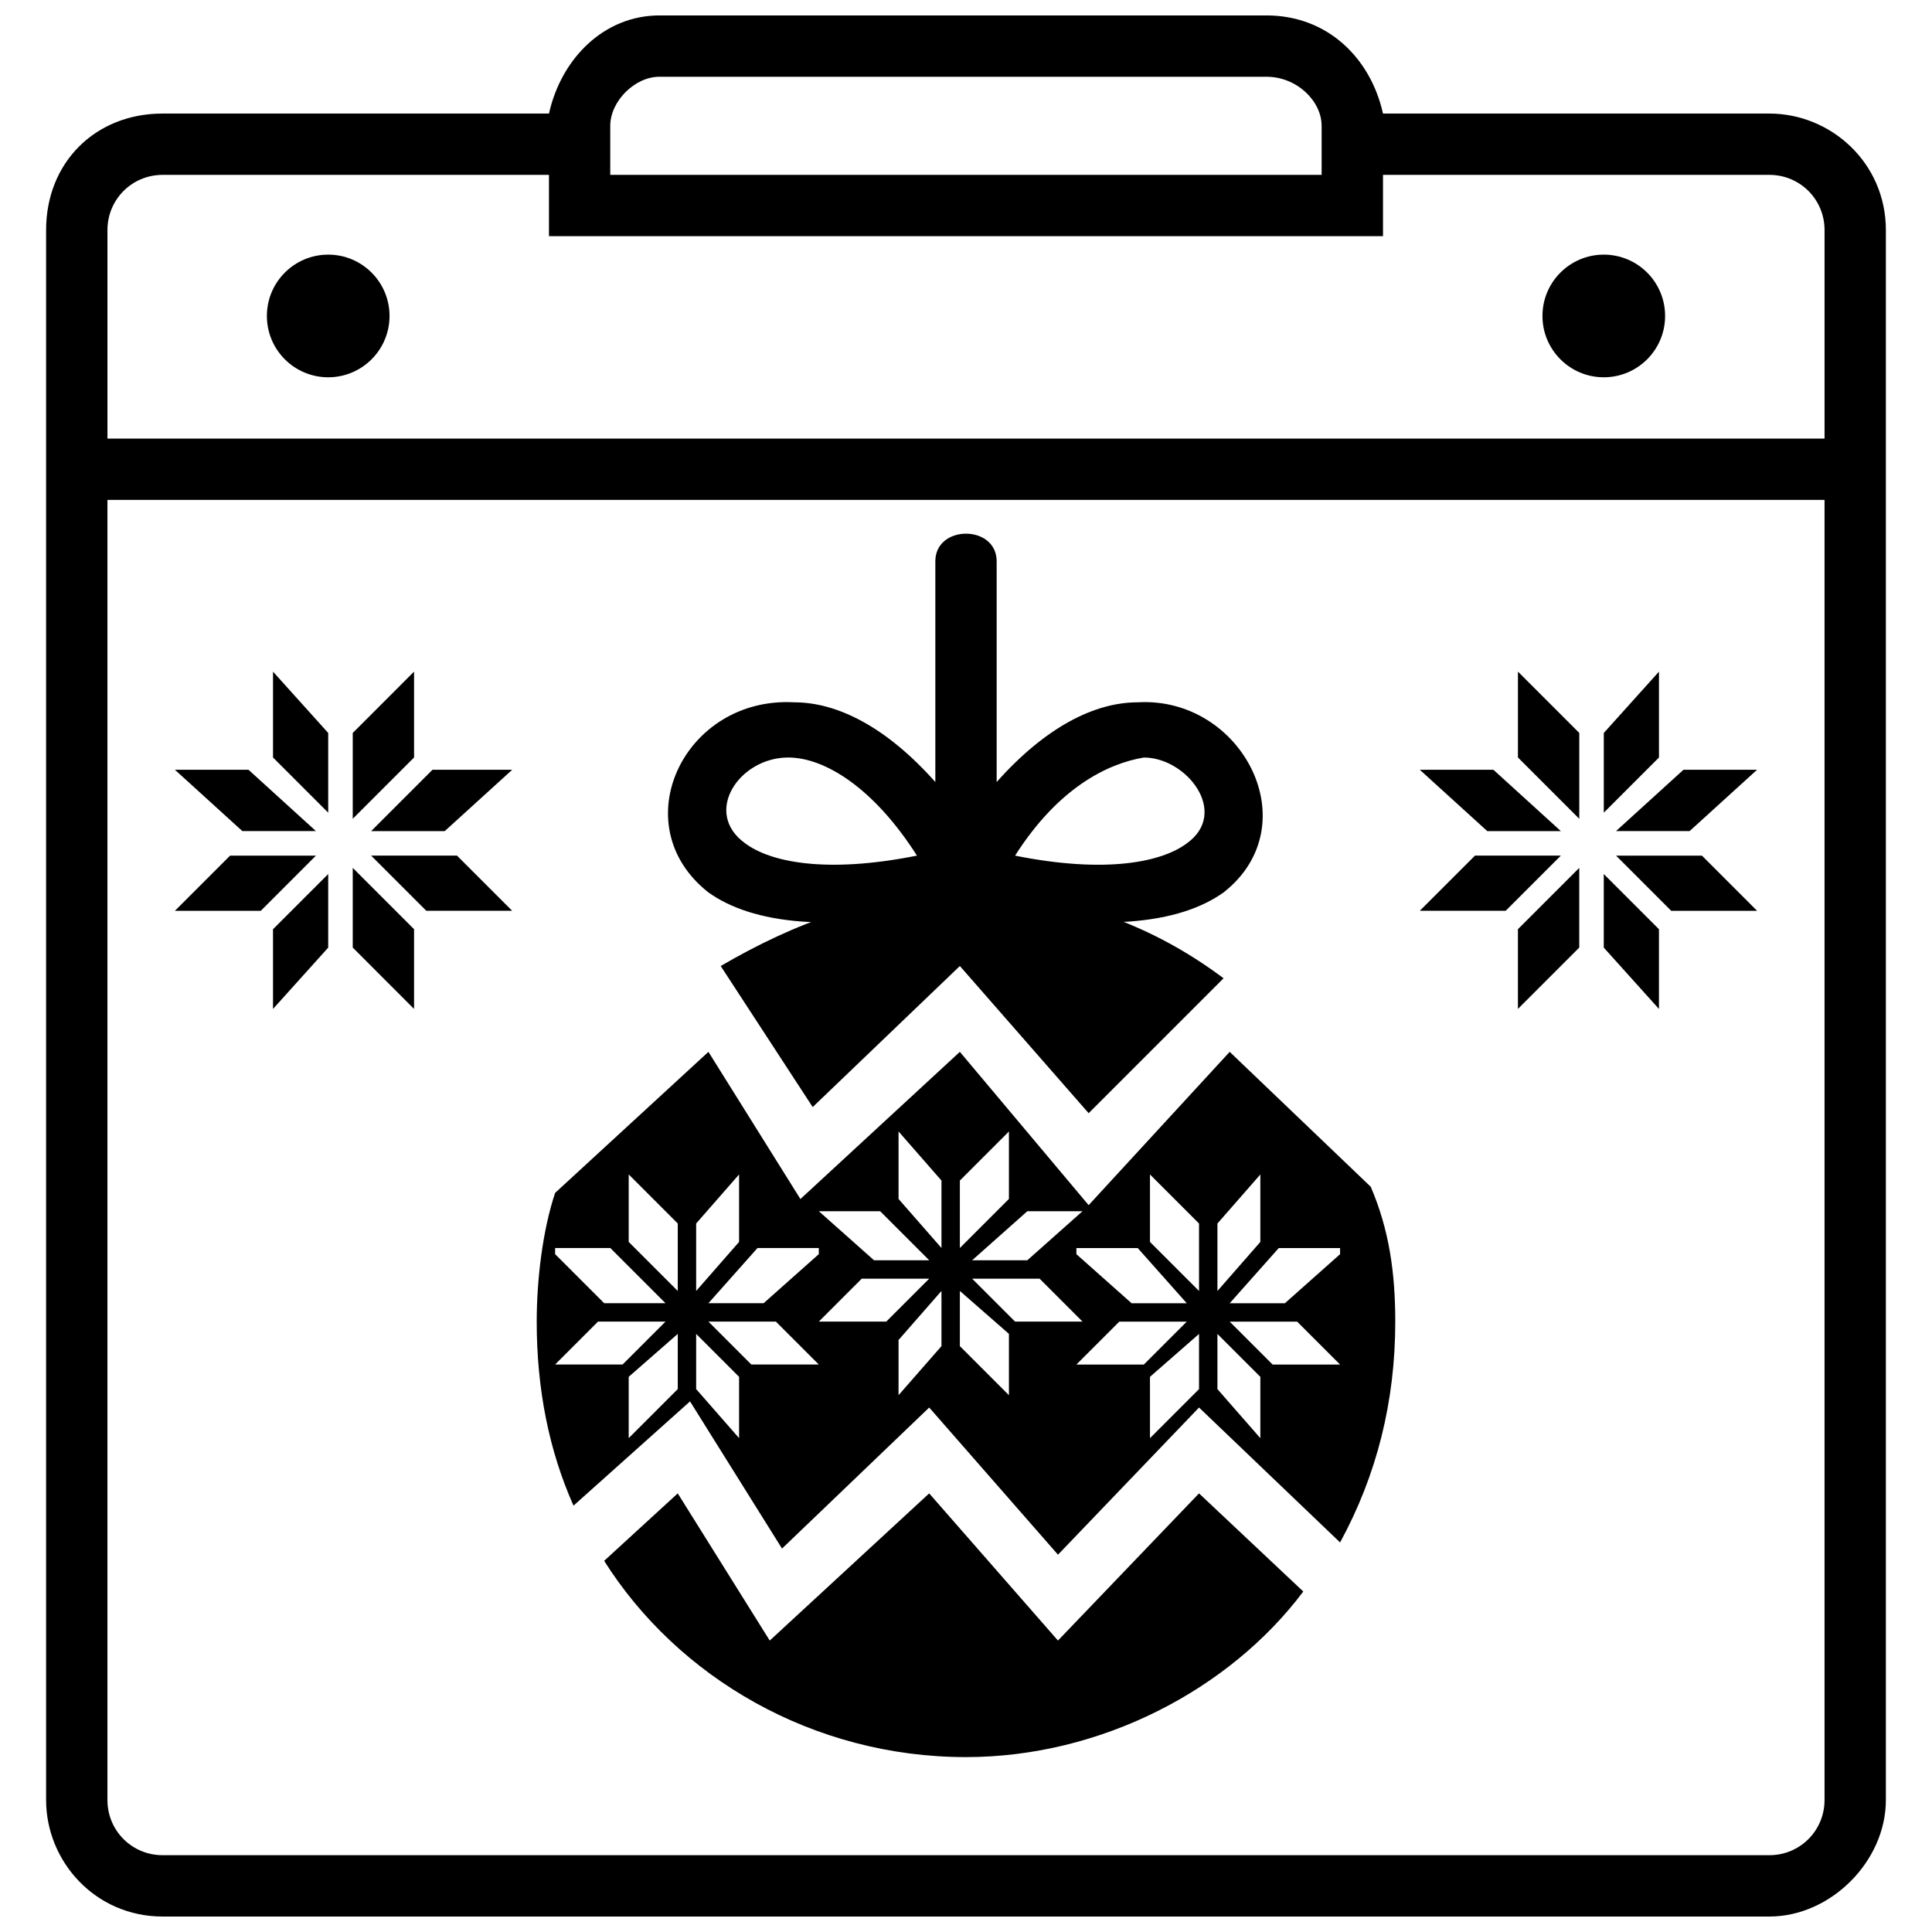 <?xml version="1.0" encoding="UTF-8"?>
<!-- Uploaded to: SVG Repo, www.svgrepo.com, Generator: SVG Repo Mixer Tools -->
<svg width="800px" height="800px" version="1.1" viewBox="144 144 512 512" xmlns="http://www.w3.org/2000/svg">
 <defs>
  <clipPath id="a">
   <path d="m156 148.09h488v503.81h-488z"/>
  </clipPath>
 </defs>
 <path d="m507.26 458.5c4.875 11.375 6.5 22.754 6.5 35.754 0 21.129-4.875 40.629-14.625 58.508l-37.379-35.754-37.379 39.004-34.129-39.004-39.004 37.379-24.379-39.004-30.879 27.629c-6.5-14.625-9.75-30.879-9.75-48.754 0-11.375 1.625-24.379 4.875-34.129l40.629-37.379 24.379 39.004 42.254-39.004 34.129 40.629 37.379-40.629 37.379 35.754zm-29.254 14.625v-17.879l-11.375 13v17.879zm-11.375 39.004 11.375 13v-16.25l-11.375-11.375zm-4.875-26.004v-17.879l-13-13v17.879zm-13 39.004 13-13v-14.625l-13 11.375zm-3.25-50.383h-16.25v1.625l14.625 13h14.625zm39.004 14.625 14.625-13v-1.625h-16.25l-13 14.625zm-26.004 4.875h-17.879l-11.375 11.375h17.879zm40.629 11.375-11.375-11.375h-17.879l11.375 11.375zm-159.27-32.504v-17.879l-11.375 13v17.879zm-11.375 39.004 11.375 13v-16.25l-11.375-11.375zm-4.875-26.004v-17.879l-13-13v17.879zm-13 39.004 13-13v-14.625l-13 11.375zm-4.875-50.383h-14.625v1.625l13 13h16.25zm40.629 14.625 14.625-13v-1.625h-16.25l-13 14.625zm-26.004 4.875h-17.879l-11.375 11.375h17.879zm40.629 11.375-11.375-11.375h-17.879l11.375 11.375zm50.383-43.879v-17.879l-13 13v17.879zm-13 39.004 13 13v-16.25l-13-11.375zm-4.875-26.004v-17.879l-11.375-13v17.879zm-11.375 39.004 11.375-13v-14.625l-11.375 13zm-4.875-48.754h-16.25l14.625 13h14.625zm39.004 13 14.625-13h-14.625l-14.625 13zm-26.004 4.875h-17.879l-11.375 11.375h17.879zm40.629 11.375-11.375-11.375h-17.879l11.375 11.375z" fill-rule="evenodd"/>
 <path d="m489.38 565.77c-19.504 26.004-53.633 43.879-89.387 43.879-40.629 0-76.383-21.129-95.887-52.008l19.504-17.879 24.379 39.004 42.254-39.004 34.129 39.004 37.379-39.004 27.629 26.004z" fill-rule="evenodd"/>
 <path d="m400 380.5c26.004 0 48.754 8.125 68.258 22.754l-35.754 35.754-34.129-39.004-39.004 37.379-24.379-37.379c19.504-11.375 40.629-19.504 65.008-19.504z" fill-rule="evenodd"/>
 <path d="m387 370.75c-11.375-17.879-24.379-26.004-34.129-26.004-13 0-22.754 14.625-11.375 22.754 6.5 4.875 21.129 8.125 45.504 3.25zm4.875-78.008c0-9.75 16.25-9.75 16.25 0v58.508c13-14.625 26.004-21.129 37.379-21.129 27.629-1.625 45.504 32.504 22.754 50.383-11.375 8.125-32.504 11.375-68.258 3.25h-1.625c-34.129 8.125-55.258 4.875-66.633-3.25-22.754-17.879-6.5-52.008 22.754-50.383 11.375 0 24.379 6.5 37.379 21.129zm55.258 52.008c-9.75 1.625-22.754 8.125-34.129 26.004 24.379 4.875 39.004 1.625 45.504-3.25 11.375-8.125 0-22.754-11.375-22.754z"/>
 <path d="m585.27 227.73c0 8.977-7.273 16.254-16.25 16.254-8.977 0-16.254-7.277-16.254-16.254 0-8.973 7.277-16.25 16.254-16.25 8.977 0 16.25 7.277 16.25 16.25" fill-rule="evenodd"/>
 <path d="m247.23 227.73c0 8.977-7.277 16.254-16.25 16.254-8.977 0-16.254-7.277-16.254-16.254 0-8.973 7.277-16.25 16.254-16.25 8.973 0 16.25 7.277 16.25 16.25" fill-rule="evenodd"/>
 <g clip-path="url(#a)">
  <path d="m479.63 148.09h-160.89c-14.625 0-26.004 11.375-29.254 26.004h-102.39c-17.879 0-30.879 13-30.879 30.879v416.05c0 16.25 13 30.879 30.879 30.879h425.8c16.25 0 30.879-14.625 30.879-30.879v-416.05c0-17.879-14.625-30.879-30.879-30.879h-102.39c-3.25-14.625-14.625-26.004-30.879-26.004zm-190.15 42.254v16.25h221.03v-16.25h102.39c8.125 0 14.625 6.5 14.625 14.625v55.258h-455.05v-55.258c0-8.125 6.5-14.625 14.625-14.625zm338.04 86.137v344.54c0 8.125-6.5 14.625-14.625 14.625h-425.8c-8.125 0-14.625-6.5-14.625-14.625v-344.54h455.05zm-308.79-112.14h160.89c8.125 0 14.625 6.5 14.625 13v13h-188.52v-13c0-6.5 6.5-13 13-13z"/>
 </g>
 <path d="m546.27 344.74v-22.754l16.254 16.254v22.75z" fill-rule="evenodd"/>
 <path d="m562.52 395.12-16.254 16.254v-21.129l16.254-16.25z" fill-rule="evenodd"/>
 <path d="m569.02 359.37v-21.125l14.625-16.254v22.754z" fill-rule="evenodd"/>
 <path d="m583.64 411.38-14.625-16.254v-19.5l14.625 14.625z" fill-rule="evenodd"/>
 <path d="m590.14 347.99h19.504l-17.879 16.254h-19.5z" fill-rule="evenodd"/>
 <path d="m538.14 364.25-17.879-16.254h19.504l17.875 16.254z" fill-rule="evenodd"/>
 <path d="m572.27 370.75h22.754l14.625 14.625h-22.754z" fill-rule="evenodd"/>
 <path d="m520.26 385.37 14.629-14.625h22.75l-14.625 14.625z" fill-rule="evenodd"/>
 <path d="m253.73 344.74v-22.754l-16.25 16.254v22.75z" fill-rule="evenodd"/>
 <path d="m237.48 395.12 16.25 16.254v-21.129l-16.25-16.25z" fill-rule="evenodd"/>
 <path d="m230.98 359.37v-21.125l-14.629-16.254v22.754z" fill-rule="evenodd"/>
 <path d="m216.35 411.38 14.629-16.254v-19.5l-14.629 14.625z" fill-rule="evenodd"/>
 <path d="m209.85 347.99h-19.504l17.879 16.254h19.5z" fill-rule="evenodd"/>
 <path d="m261.86 364.25 17.879-16.254h-21.129l-16.25 16.254z" fill-rule="evenodd"/>
 <path d="m227.73 370.75h-22.75l-14.629 14.625h22.754z" fill-rule="evenodd"/>
 <path d="m279.73 385.37-14.625-14.625h-22.754l14.625 14.625z" fill-rule="evenodd"/>
</svg>